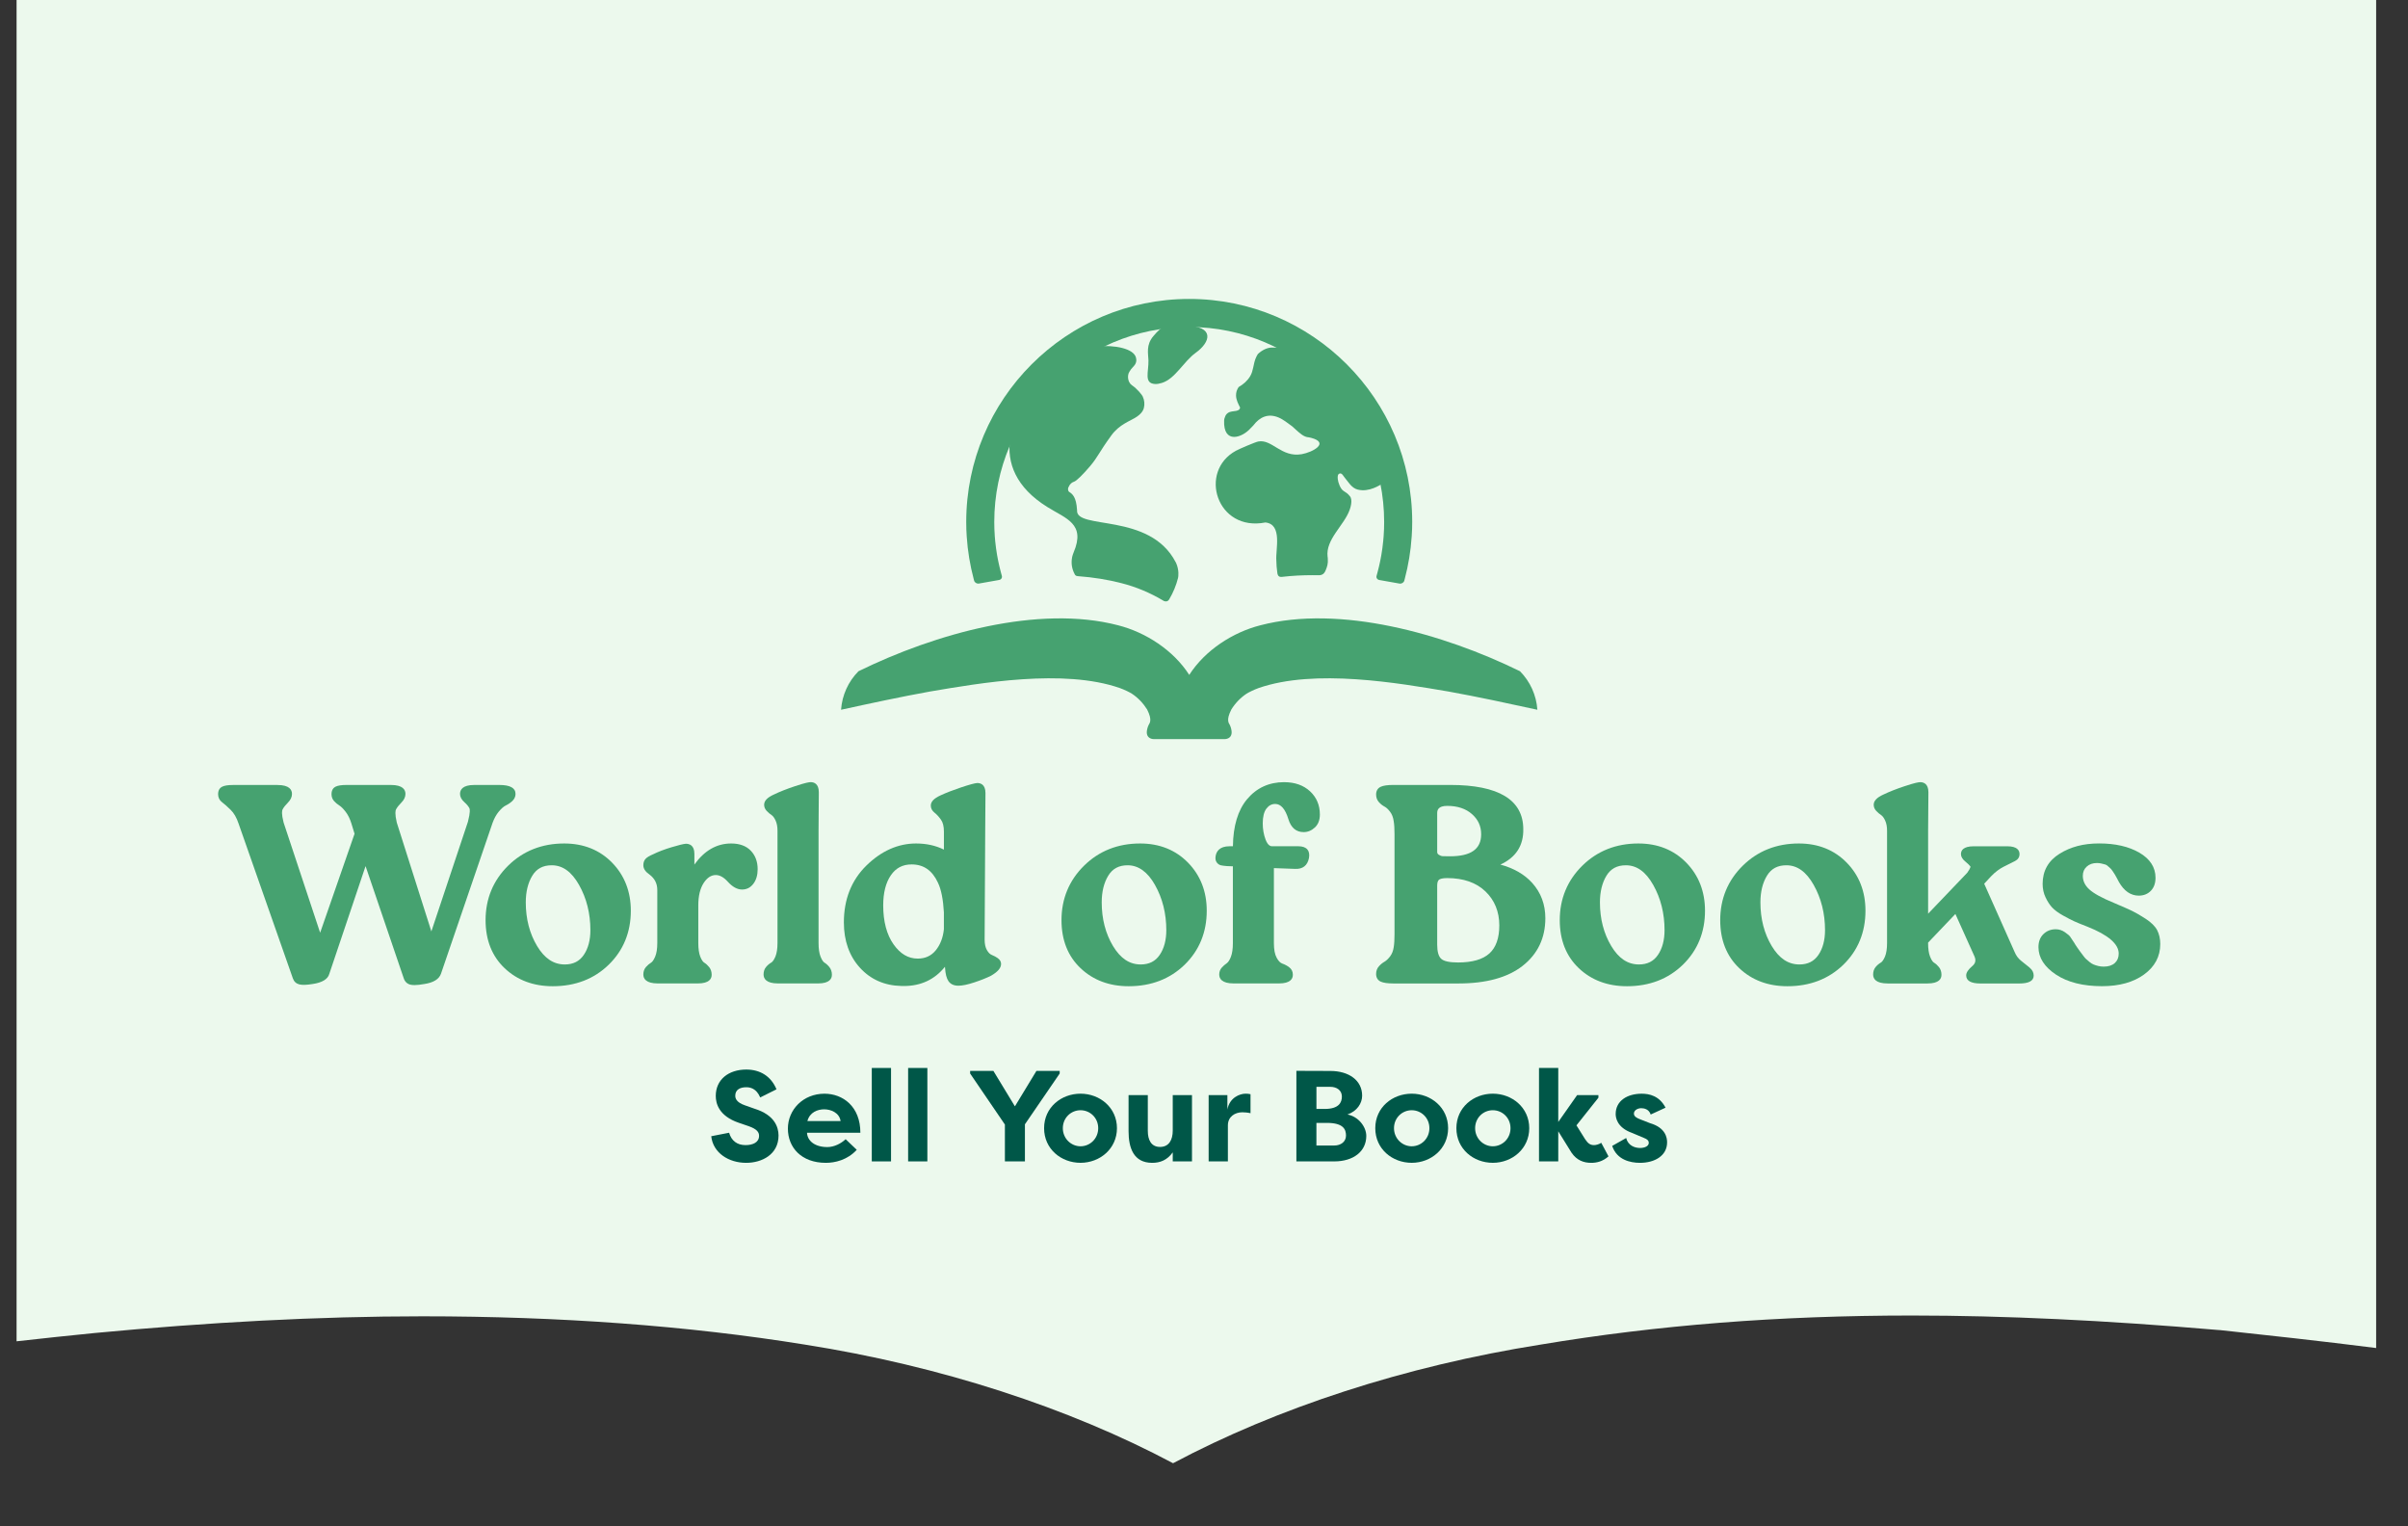 <svg width="101" height="64" viewBox="0 0 101 64" fill="none" xmlns="http://www.w3.org/2000/svg">
<rect x="0" y="0" width="101" height="64" fill="#333333" stroke="none"/>
<g clip-path="url(#clip0_4718_6074)">
<path d="M96.222 56.119C97.369 56.248 98.517 56.385 99.664 56.53V-35.599H0.695V56.248C1.791 56.127 2.886 56.006 3.968 55.901H3.981C3.981 55.901 3.981 55.901 3.968 55.901C8.728 55.45 13.357 55.2 17.725 55.2C23.462 55.2 28.86 55.595 33.75 56.385C39.448 57.28 44.834 59.038 49.202 61.361C53.557 59.046 58.916 57.288 64.627 56.385C69.504 55.571 74.59 55.167 80.183 55.167C84.095 55.167 88.294 55.369 93.014 55.772L93.132 55.78C94.162 55.893 95.192 56.006 96.222 56.119Z" fill="#ECF9ED"/>
</g>
<path d="M63.755 28.149C60.527 26.567 56.196 25.353 52.867 26.221C51.711 26.515 50.547 27.263 49.881 28.302C49.214 27.262 48.05 26.515 46.895 26.221C43.566 25.353 39.234 26.567 36.007 28.149C35.582 28.579 35.319 29.152 35.277 29.764C36.484 29.5 37.801 29.217 39.004 29C41.093 28.646 44.609 28.03 46.974 28.855C47.175 28.927 47.4 29.041 47.474 29.09C47.729 29.257 47.946 29.484 48.114 29.752C48.343 30.206 48.219 30.321 48.178 30.402C48.135 30.49 48.1 30.617 48.1 30.712C48.1 30.901 48.233 30.996 48.411 30.996H51.349C51.528 30.996 51.66 30.901 51.66 30.712C51.66 30.617 51.626 30.49 51.583 30.402C51.542 30.321 51.417 30.205 51.647 29.752C51.814 29.484 52.032 29.257 52.286 29.09C52.36 29.041 52.586 28.927 52.786 28.855C55.152 28.03 58.667 28.646 60.757 29C61.96 29.217 63.275 29.5 64.483 29.764C64.441 29.152 64.179 28.579 63.754 28.149H63.755Z" fill="#46A270"/>
<path d="M49.741 13.652C48.805 13.625 48.738 13.677 48.382 14.089C48.057 14.463 48.163 14.836 48.17 15.111C48.182 15.598 47.97 16.072 48.441 16.103C48.524 16.109 48.621 16.093 48.731 16.059C49.297 15.885 49.641 15.162 50.153 14.794C50.78 14.342 50.96 13.688 49.741 13.653H49.741V13.652Z" fill="#46A270"/>
<path d="M53.363 14.574C53.146 14.574 52.933 14.683 52.757 14.849C52.719 14.91 52.686 14.977 52.658 15.049C52.568 15.286 52.57 15.548 52.44 15.77C52.325 15.967 52.149 16.119 51.953 16.231C51.88 16.335 51.839 16.46 51.844 16.592C51.85 16.775 51.934 16.932 52.014 17.091C52.005 17.162 51.968 17.207 51.845 17.231C51.733 17.252 51.604 17.248 51.505 17.316C51.435 17.363 51.395 17.429 51.375 17.503C51.351 17.552 51.345 17.617 51.344 17.636C51.307 18.635 52.106 18.363 52.465 17.947C52.489 17.919 52.526 17.882 52.568 17.843C52.568 17.841 52.569 17.84 52.57 17.839C52.842 17.484 53.19 17.328 53.621 17.505C53.827 17.59 54.009 17.743 54.198 17.878C54.248 17.925 54.299 17.972 54.351 18.017C54.506 18.153 54.682 18.331 54.897 18.34C54.931 18.348 54.965 18.356 54.998 18.362C55.78 18.572 55.06 18.965 54.6 19.046C53.743 19.197 53.353 18.402 52.774 18.515C52.652 18.538 51.995 18.818 51.84 18.902C50.247 19.771 51.035 22.31 53.074 21.91C53.803 21.984 53.497 23.047 53.534 23.501C53.536 23.669 53.549 23.835 53.573 24C53.575 24.014 53.577 24.028 53.579 24.043C53.582 24.059 53.594 24.212 53.762 24.193C53.779 24.191 53.796 24.189 53.813 24.187C54.213 24.142 54.626 24.12 55.057 24.12C55.127 24.12 55.198 24.12 55.269 24.122C55.288 24.122 55.306 24.123 55.325 24.123C55.514 24.122 55.571 23.981 55.578 23.968C55.587 23.949 55.596 23.929 55.605 23.91C55.669 23.765 55.708 23.615 55.693 23.452C55.696 23.392 55.686 23.358 55.684 23.35C55.594 22.62 56.377 22.035 56.61 21.379C56.633 21.315 56.751 20.973 56.622 20.812C56.526 20.692 56.468 20.662 56.344 20.58C56.22 20.497 56.125 20.234 56.111 20.091C56.098 19.957 56.114 19.875 56.198 19.857C56.282 19.838 56.331 19.939 56.359 19.974C56.562 20.226 56.697 20.469 56.947 20.531C57.429 20.652 57.879 20.342 58.03 20.253C57.596 17.715 56.108 14.5 53.363 14.576V14.574H53.363Z" fill="#46A270"/>
<path d="M49.312 23.576C48.224 21.472 45.112 22.235 45.176 21.398C45.145 20.84 44.979 20.713 44.85 20.631C44.788 20.593 44.791 20.488 44.807 20.45C44.873 20.29 44.961 20.227 45.052 20.199C45.15 20.169 45.426 19.899 45.73 19.539C46.052 19.157 46.093 18.976 46.609 18.265C46.958 17.783 47.401 17.666 47.685 17.474C47.819 17.383 47.938 17.263 47.977 17.111C48.016 16.96 48.007 16.788 47.927 16.62C47.897 16.558 47.701 16.307 47.481 16.158C47.296 16.034 47.273 15.745 47.368 15.594C47.436 15.485 47.439 15.476 47.556 15.353C47.673 15.229 47.675 15.095 47.645 14.989C47.439 14.253 44.568 14.318 44.12 15.524C42.345 17.133 41.297 19.623 43.926 21.26C44.711 21.752 45.546 21.957 45.032 23.166C45.018 23.198 44.978 23.311 44.976 23.333C44.972 23.344 44.97 23.357 44.968 23.369C44.919 23.627 44.96 23.862 45.077 24.079C45.078 24.082 45.08 24.085 45.082 24.089C45.086 24.097 45.111 24.155 45.197 24.16C45.203 24.16 45.21 24.16 45.216 24.162C45.859 24.21 46.472 24.308 47.044 24.457C47.658 24.613 48.251 24.864 48.793 25.188C48.798 25.191 48.803 25.194 48.808 25.198C48.83 25.211 48.957 25.26 49.029 25.15C49.035 25.141 49.041 25.132 49.047 25.122C49.208 24.849 49.331 24.554 49.411 24.24C49.425 24.186 49.465 23.914 49.33 23.608C49.325 23.597 49.319 23.586 49.313 23.575H49.312V23.576Z" fill="#46A270"/>
<path d="M59.228 22.199C59.232 22.096 59.233 21.993 59.233 21.889C59.233 16.732 55.037 12.536 49.88 12.536C44.723 12.536 40.527 16.732 40.527 21.89C40.527 21.994 40.529 22.096 40.532 22.2C40.535 22.285 40.539 22.369 40.545 22.452C40.546 22.469 40.547 22.486 40.548 22.503C40.588 23.11 40.687 23.702 40.838 24.273L40.858 24.35C40.882 24.433 40.974 24.488 41.063 24.471L41.903 24.322C41.992 24.308 42.045 24.228 42.02 24.145C42.02 24.145 42.02 24.143 42.002 24.078C42.002 24.078 42 24.073 41.999 24.07C41.99 24.038 41.983 24.006 41.974 23.974C41.967 23.947 41.96 23.919 41.953 23.892C41.942 23.849 41.931 23.806 41.921 23.763C41.915 23.735 41.908 23.707 41.902 23.678C41.892 23.635 41.883 23.591 41.873 23.547C41.868 23.521 41.863 23.494 41.857 23.467C41.848 23.42 41.839 23.375 41.831 23.328C41.827 23.306 41.824 23.285 41.819 23.263C41.788 23.077 41.762 22.89 41.743 22.701C41.743 22.699 41.743 22.697 41.742 22.694C41.737 22.64 41.733 22.587 41.729 22.534C41.727 22.518 41.726 22.502 41.724 22.486C41.724 22.481 41.724 22.476 41.724 22.472C41.717 22.382 41.712 22.292 41.709 22.2V22.186C41.709 22.181 41.709 22.176 41.708 22.171C41.705 22.078 41.703 21.984 41.703 21.89C41.703 17.381 45.371 13.713 49.88 13.713C54.388 13.713 58.056 17.381 58.056 21.89C58.056 21.984 58.055 22.078 58.051 22.171C58.051 22.176 58.051 22.181 58.05 22.186C58.05 22.191 58.05 22.196 58.05 22.201C58.046 22.292 58.041 22.382 58.035 22.472C58.035 22.476 58.035 22.481 58.034 22.486C58.032 22.502 58.031 22.518 58.03 22.535C58.025 22.588 58.021 22.641 58.016 22.695C58.016 22.697 58.016 22.7 58.015 22.703C57.997 22.892 57.971 23.079 57.94 23.263C57.936 23.285 57.933 23.307 57.928 23.329C57.92 23.375 57.911 23.422 57.902 23.467C57.897 23.494 57.891 23.521 57.886 23.548C57.876 23.592 57.867 23.636 57.857 23.679C57.851 23.708 57.844 23.735 57.838 23.764C57.828 23.807 57.817 23.849 57.806 23.892C57.799 23.92 57.792 23.947 57.785 23.975C57.776 24.007 57.769 24.039 57.76 24.07C57.759 24.073 57.759 24.076 57.757 24.079C57.739 24.144 57.739 24.146 57.739 24.146C57.714 24.229 57.767 24.308 57.856 24.323L58.696 24.472C58.785 24.489 58.877 24.435 58.901 24.351L58.921 24.274C59.072 23.703 59.171 23.111 59.211 22.503C59.212 22.486 59.212 22.469 59.214 22.453C59.219 22.369 59.224 22.285 59.227 22.2L59.228 22.199Z" fill="#46A270"/>
<path d="M20.923 34.033C21.028 33.906 21.127 33.82 21.214 33.778C21.318 33.728 21.41 33.665 21.489 33.59C21.578 33.506 21.623 33.406 21.623 33.293C21.623 33.044 21.395 32.918 20.944 32.918H19.892C19.399 32.918 19.295 33.122 19.295 33.293C19.295 33.415 19.356 33.531 19.477 33.639C19.575 33.726 19.646 33.812 19.689 33.893C19.706 33.926 19.734 34.048 19.626 34.463L18.093 39.059L16.642 34.493C16.556 34.119 16.586 33.987 16.611 33.941C16.662 33.85 16.737 33.755 16.833 33.659C16.948 33.544 17.006 33.422 17.006 33.293C17.006 33.122 16.9 32.918 16.397 32.918H14.527C14.319 32.918 14.171 32.942 14.074 32.99C13.997 33.029 13.905 33.114 13.905 33.306C13.905 33.417 13.941 33.513 14.011 33.592C14.074 33.663 14.15 33.727 14.237 33.781C14.311 33.827 14.399 33.916 14.499 34.045C14.598 34.174 14.678 34.337 14.738 34.53L14.871 34.964L13.428 39.115L11.895 34.492C11.799 34.12 11.828 33.988 11.853 33.942C11.903 33.851 11.978 33.756 12.075 33.66C12.189 33.545 12.247 33.422 12.247 33.294C12.247 33.123 12.142 32.919 11.638 32.919H9.769C9.562 32.919 9.414 32.943 9.317 32.991C9.24 33.03 9.148 33.115 9.148 33.306C9.148 33.446 9.205 33.56 9.317 33.644C9.408 33.711 9.527 33.817 9.672 33.959C9.812 34.094 9.923 34.287 10.005 34.533L12.285 41.032C12.332 41.164 12.423 41.248 12.557 41.282C12.677 41.312 12.858 41.306 13.111 41.265C13.513 41.207 13.749 41.063 13.811 40.843L15.333 36.321L16.936 41.03C16.983 41.169 17.079 41.26 17.215 41.293C17.262 41.304 17.319 41.31 17.387 41.31C17.496 41.31 17.632 41.295 17.798 41.265C18.183 41.207 18.418 41.061 18.497 40.832L20.659 34.51C20.726 34.324 20.814 34.164 20.921 34.034H20.923V34.033Z" fill="#46A270"/>
<path d="M23.665 35.372C22.73 35.372 21.939 35.686 21.312 36.304C20.685 36.923 20.367 37.691 20.367 38.587C20.367 39.422 20.636 40.1 21.166 40.602C21.695 41.104 22.375 41.358 23.185 41.358C24.127 41.358 24.917 41.054 25.531 40.456C26.147 39.856 26.459 39.094 26.459 38.19C26.459 37.388 26.194 36.709 25.673 36.176C25.151 35.642 24.475 35.372 23.665 35.372ZM24.483 40.049C24.3 40.315 24.041 40.445 23.688 40.445C23.22 40.445 22.84 40.192 22.528 39.673C22.213 39.149 22.053 38.532 22.053 37.84C22.053 37.395 22.146 37.018 22.329 36.719C22.508 36.428 22.773 36.286 23.139 36.286C23.599 36.286 23.974 36.555 24.287 37.109C24.603 37.668 24.763 38.307 24.763 39.008C24.763 39.427 24.669 39.778 24.483 40.049H24.483Z" fill="#46A270"/>
<path d="M30.666 35.372C30.061 35.372 29.543 35.669 29.125 36.257V35.805C29.125 35.439 28.905 35.383 28.768 35.383H28.767C28.661 35.392 28.46 35.44 28.157 35.532C27.858 35.623 27.602 35.721 27.401 35.821C27.242 35.888 27.137 35.951 27.079 36.014C27.016 36.081 26.984 36.173 26.984 36.285C26.984 36.426 27.07 36.556 27.235 36.669C27.46 36.836 27.569 37.05 27.569 37.325V39.546C27.569 39.785 27.539 39.976 27.481 40.114C27.412 40.28 27.35 40.343 27.311 40.367C27.235 40.413 27.163 40.475 27.096 40.55C27.022 40.633 26.984 40.739 26.984 40.866C26.984 41.037 27.09 41.241 27.593 41.241H29.265C29.749 41.241 29.85 41.044 29.85 40.877C29.85 40.753 29.815 40.645 29.747 40.559C29.683 40.479 29.612 40.414 29.535 40.367C29.496 40.343 29.436 40.281 29.371 40.115C29.317 39.976 29.289 39.785 29.289 39.546V37.968C29.289 37.571 29.366 37.254 29.517 37.025C29.664 36.803 29.83 36.695 30.024 36.695C30.189 36.695 30.358 36.789 30.526 36.975C30.723 37.193 30.924 37.303 31.123 37.303C31.323 37.303 31.478 37.221 31.601 37.058C31.719 36.902 31.779 36.697 31.779 36.449C31.779 36.135 31.682 35.874 31.49 35.674C31.298 35.474 31.021 35.372 30.668 35.372H30.666Z" fill="#46A270"/>
<path d="M34.579 40.367C34.541 40.343 34.481 40.281 34.416 40.115C34.361 39.976 34.333 39.784 34.333 39.546V34.824L34.344 33.222C34.344 32.855 34.131 32.8 34.004 32.8C33.94 32.8 33.799 32.818 33.333 32.973C32.992 33.087 32.696 33.204 32.455 33.321C32.183 33.443 32.051 33.583 32.051 33.748C32.051 33.844 32.087 33.931 32.158 34.006C32.219 34.072 32.288 34.131 32.363 34.181C32.422 34.22 32.479 34.297 32.531 34.409C32.584 34.524 32.611 34.667 32.611 34.835V39.546C32.611 39.784 32.581 39.975 32.524 40.114C32.454 40.279 32.39 40.343 32.349 40.366C32.268 40.413 32.195 40.475 32.131 40.552C32.062 40.634 32.027 40.74 32.027 40.866C32.027 41.037 32.133 41.241 32.636 41.241H34.307C34.792 41.241 34.893 41.044 34.893 40.877C34.893 40.753 34.858 40.646 34.79 40.559C34.727 40.479 34.655 40.414 34.578 40.367H34.579Z" fill="#46A270"/>
<path d="M41.854 40.183C41.779 40.13 41.694 40.083 41.599 40.046C41.525 40.017 41.456 39.949 41.395 39.843C41.331 39.734 41.299 39.586 41.299 39.406L41.323 34.859L41.334 33.258C41.334 32.891 41.122 32.836 40.989 32.836H40.989C40.881 32.844 40.659 32.904 40.311 33.02C39.971 33.134 39.68 33.247 39.446 33.356C39.173 33.48 39.041 33.619 39.041 33.783C39.041 33.9 39.096 34.001 39.203 34.085C39.287 34.151 39.375 34.246 39.464 34.369C39.548 34.484 39.591 34.653 39.591 34.871V35.629C39.248 35.458 38.856 35.372 38.423 35.372C37.667 35.372 36.966 35.684 36.339 36.298C35.712 36.913 35.395 37.715 35.395 38.681C35.395 39.452 35.621 40.091 36.068 40.582C36.515 41.074 37.099 41.331 37.801 41.347C37.838 41.349 37.875 41.349 37.911 41.349C38.624 41.349 39.203 41.079 39.635 40.542L39.638 40.58C39.654 40.845 39.702 41.031 39.784 41.148C39.872 41.273 40.012 41.336 40.199 41.336C40.364 41.336 40.581 41.291 40.864 41.198C41.139 41.108 41.374 41.014 41.568 40.917C41.851 40.754 41.989 40.592 41.989 40.423C41.989 40.33 41.943 40.249 41.854 40.184V40.183ZM39.59 38.272V38.969C39.553 39.325 39.436 39.624 39.245 39.857C39.054 40.087 38.808 40.199 38.493 40.199C38.093 40.199 37.761 40.002 37.476 39.598C37.191 39.191 37.045 38.643 37.045 37.967C37.045 37.439 37.153 37.014 37.366 36.705C37.576 36.399 37.861 36.25 38.236 36.25C38.741 36.25 39.102 36.501 39.341 37.017C39.476 37.295 39.56 37.718 39.591 38.272H39.59Z" fill="#46A270"/>
<path d="M47.821 35.372C46.886 35.372 46.095 35.686 45.468 36.304C44.841 36.923 44.523 37.691 44.523 38.587C44.523 39.422 44.792 40.1 45.323 40.602C45.852 41.104 46.531 41.358 47.341 41.358C48.283 41.358 49.073 41.054 49.688 40.456C50.303 39.856 50.615 39.094 50.615 38.19C50.615 37.388 50.351 36.709 49.83 36.176C49.307 35.642 48.632 35.372 47.821 35.372ZM48.639 40.049C48.456 40.315 48.197 40.445 47.844 40.445C47.376 40.445 46.997 40.192 46.684 39.673C46.369 39.149 46.21 38.532 46.21 37.84C46.21 37.395 46.302 37.018 46.486 36.719C46.664 36.428 46.929 36.286 47.295 36.286C47.749 36.286 48.135 36.563 48.443 37.109C48.759 37.668 48.919 38.307 48.919 39.008C48.919 39.427 48.825 39.778 48.639 40.049H48.639Z" fill="#46A270"/>
<path d="M53.864 32.8C53.229 32.8 52.705 33.04 52.307 33.515C51.923 33.974 51.723 34.637 51.713 35.488H51.573C51.146 35.488 51.02 35.711 50.988 35.898C50.969 36.011 50.985 36.103 51.037 36.17C51.086 36.234 51.147 36.274 51.219 36.289C51.276 36.301 51.358 36.312 51.465 36.32L51.711 36.329V39.557C51.711 39.789 51.683 39.978 51.629 40.122C51.577 40.257 51.517 40.35 51.456 40.393C51.378 40.446 51.306 40.509 51.244 40.579C51.174 40.658 51.139 40.755 51.139 40.866C51.139 41.037 51.244 41.241 51.748 41.241H53.641C54.125 41.241 54.227 41.044 54.227 40.877C54.227 40.745 54.176 40.64 54.075 40.564C53.988 40.497 53.889 40.445 53.781 40.407C53.698 40.378 53.618 40.295 53.546 40.16C53.47 40.02 53.432 39.816 53.432 39.557V36.405L54.315 36.437C54.637 36.455 54.842 36.297 54.903 35.981C54.93 35.828 54.907 35.708 54.836 35.623C54.76 35.534 54.634 35.488 54.459 35.488H53.36C53.318 35.488 53.188 35.488 53.082 35.207C53.004 34.998 52.964 34.771 52.964 34.531C52.964 34.252 53.016 34.043 53.119 33.908C53.218 33.778 53.339 33.714 53.489 33.714C53.725 33.714 53.911 33.929 54.04 34.354C54.151 34.713 54.366 34.895 54.681 34.895C54.855 34.895 55.012 34.829 55.151 34.7C55.29 34.57 55.36 34.387 55.36 34.158C55.36 33.765 55.221 33.437 54.946 33.182C54.672 32.929 54.308 32.801 53.863 32.801L53.864 32.8Z" fill="#46A270"/>
<path d="M62.931 36.256C63.584 35.958 63.907 35.457 63.892 34.764C63.885 33.539 62.854 32.917 60.829 32.917H58.445C58.198 32.917 58.024 32.942 57.912 32.994C57.786 33.053 57.719 33.164 57.719 33.316C57.719 33.443 57.758 33.551 57.836 33.638C57.908 33.718 57.99 33.783 58.079 33.829C58.151 33.867 58.227 33.939 58.306 34.043C58.384 34.145 58.435 34.278 58.457 34.438C58.48 34.574 58.491 34.754 58.491 34.975V39.183C58.491 39.404 58.48 39.586 58.457 39.722C58.435 39.874 58.385 40.002 58.307 40.105C58.227 40.209 58.15 40.283 58.077 40.326C57.988 40.376 57.908 40.442 57.837 40.521C57.759 40.608 57.719 40.716 57.719 40.843C57.719 40.995 57.786 41.107 57.913 41.165C58.025 41.216 58.199 41.242 58.445 41.242H61.18C62.337 41.242 63.24 40.993 63.866 40.502C64.497 40.007 64.817 39.335 64.817 38.505C64.817 37.929 64.631 37.431 64.266 37.026C63.943 36.668 63.495 36.409 62.931 36.256ZM60.817 35.909C60.676 35.909 60.576 35.907 60.511 35.904C60.458 35.901 60.403 35.881 60.347 35.844C60.301 35.815 60.281 35.778 60.281 35.723V34.098C60.281 33.969 60.325 33.795 60.7 33.795C61.132 33.795 61.482 33.911 61.74 34.14C61.999 34.369 62.125 34.646 62.125 34.987C62.125 35.607 61.697 35.909 60.817 35.909V35.909ZM60.359 36.89C60.398 36.86 60.489 36.823 60.701 36.823C61.38 36.823 61.92 37.012 62.305 37.382C62.69 37.752 62.886 38.232 62.886 38.809C62.886 39.339 62.746 39.734 62.471 39.983C62.193 40.235 61.751 40.362 61.157 40.362C60.795 40.362 60.556 40.309 60.446 40.206C60.337 40.104 60.281 39.905 60.281 39.615V37.137C60.281 37.013 60.308 36.93 60.359 36.89V36.89Z" fill="#46A270"/>
<path d="M68.719 35.372C67.785 35.372 66.993 35.686 66.367 36.304C65.74 36.923 65.422 37.691 65.422 38.587C65.422 39.422 65.691 40.1 66.221 40.602C66.75 41.104 67.43 41.358 68.24 41.358C69.181 41.358 69.971 41.054 70.586 40.456C71.201 39.856 71.514 39.094 71.514 38.19C71.514 37.388 71.249 36.709 70.728 36.176C70.206 35.642 69.53 35.372 68.719 35.372ZM69.537 40.049C69.354 40.315 69.094 40.445 68.742 40.445C68.274 40.445 67.894 40.192 67.582 39.673C67.267 39.149 67.107 38.532 67.107 37.84C67.107 37.395 67.2 37.018 67.383 36.719C67.562 36.428 67.827 36.286 68.193 36.286C68.653 36.286 69.028 36.555 69.341 37.109C69.657 37.668 69.817 38.307 69.817 39.008C69.817 39.427 69.723 39.778 69.537 40.049H69.537Z" fill="#46A270"/>
<path d="M75.45 35.372C74.515 35.372 73.724 35.686 73.097 36.304C72.47 36.923 72.152 37.691 72.152 38.587C72.152 39.422 72.421 40.1 72.952 40.602C73.481 41.104 74.16 41.358 74.97 41.358C75.912 41.358 76.702 41.054 77.317 40.456C77.932 39.856 78.244 39.094 78.244 38.19C78.244 37.388 77.98 36.709 77.458 36.176C76.936 35.642 76.26 35.372 75.45 35.372ZM76.268 40.049C76.085 40.315 75.826 40.445 75.473 40.445C75.005 40.445 74.626 40.192 74.313 39.673C73.998 39.149 73.838 38.532 73.838 37.84C73.838 37.395 73.931 37.018 74.115 36.719C74.293 36.428 74.558 36.286 74.924 36.286C75.384 36.286 75.759 36.555 76.072 37.109C76.388 37.668 76.548 38.307 76.548 39.008C76.548 39.427 76.454 39.778 76.268 40.049H76.268Z" fill="#46A270"/>
<path d="M85.13 40.577C85.032 40.499 84.915 40.405 84.779 40.296C84.653 40.196 84.561 40.072 84.502 39.926L83.224 37.059L83.518 36.743C83.683 36.57 83.865 36.434 84.059 36.337L84.515 36.109C84.64 36.046 84.706 35.946 84.706 35.817C84.706 35.668 84.617 35.489 84.19 35.489H82.788C82.342 35.489 82.249 35.667 82.249 35.817C82.249 35.925 82.313 36.033 82.439 36.135C82.542 36.22 82.613 36.289 82.647 36.337C82.647 36.337 82.665 36.392 82.511 36.602L80.872 38.316V34.825L80.884 33.223C80.884 32.856 80.67 32.801 80.543 32.801C80.479 32.801 80.338 32.819 79.872 32.974C79.531 33.087 79.235 33.205 78.994 33.321C78.722 33.444 78.59 33.584 78.59 33.748C78.59 33.845 78.626 33.932 78.697 34.007C78.758 34.073 78.827 34.132 78.902 34.182C78.961 34.221 79.018 34.297 79.07 34.41C79.123 34.525 79.15 34.668 79.15 34.836V39.546C79.15 39.785 79.12 39.976 79.063 40.115C78.993 40.28 78.929 40.343 78.888 40.367C78.807 40.414 78.734 40.476 78.671 40.552C78.601 40.636 78.566 40.741 78.566 40.867C78.566 41.038 78.672 41.242 79.175 41.242H80.847C81.331 41.242 81.432 41.044 81.432 40.878C81.432 40.753 81.397 40.646 81.329 40.559C81.265 40.48 81.194 40.415 81.117 40.368C81.078 40.344 81.018 40.281 80.954 40.116C80.899 39.977 80.871 39.785 80.871 39.546V39.529L82.016 38.328L82.814 40.102C82.888 40.268 82.86 40.398 82.728 40.51C82.554 40.658 82.469 40.786 82.469 40.903C82.469 41.129 82.67 41.243 83.067 41.243H84.692C85.096 41.243 85.3 41.133 85.3 40.914C85.3 40.783 85.242 40.67 85.127 40.578L85.13 40.577Z" fill="#46A270"/>
<path d="M90.48 39.009C90.393 38.843 90.231 38.683 90 38.532C89.776 38.387 89.588 38.277 89.443 38.207C89.297 38.136 89.046 38.025 88.673 37.866C88.168 37.66 87.817 37.467 87.63 37.295C87.449 37.129 87.361 36.943 87.361 36.728C87.361 36.568 87.414 36.442 87.524 36.342C87.636 36.24 87.777 36.191 87.956 36.191C88.019 36.191 88.08 36.198 88.137 36.212L88.301 36.253C88.335 36.262 88.374 36.286 88.415 36.324C88.467 36.371 88.505 36.406 88.529 36.426C88.537 36.433 88.562 36.458 88.621 36.545C88.666 36.613 88.695 36.657 88.706 36.676C88.718 36.695 88.747 36.747 88.793 36.831C88.839 36.916 88.865 36.966 88.874 36.985C89.09 37.365 89.37 37.559 89.708 37.559C89.914 37.559 90.085 37.49 90.215 37.355C90.345 37.221 90.41 37.037 90.41 36.809C90.41 36.371 90.18 36.016 89.726 35.754C89.284 35.499 88.72 35.37 88.048 35.37C87.377 35.37 86.847 35.516 86.386 35.802C85.914 36.095 85.675 36.52 85.675 37.066C85.675 37.27 85.716 37.462 85.799 37.634C85.879 37.804 85.972 37.945 86.074 38.056C86.176 38.166 86.329 38.279 86.529 38.391C86.725 38.5 86.886 38.584 87.009 38.639C87.131 38.694 87.309 38.767 87.555 38.862C88.425 39.207 88.866 39.586 88.866 39.988C88.866 40.155 88.812 40.285 88.703 40.385C88.592 40.485 88.435 40.536 88.236 40.536C88.157 40.536 88.08 40.527 88.008 40.509C87.935 40.491 87.869 40.47 87.813 40.447C87.761 40.427 87.707 40.393 87.65 40.347C87.591 40.298 87.541 40.256 87.501 40.221C87.466 40.189 87.421 40.137 87.371 40.068C87.316 39.993 87.275 39.938 87.247 39.903C87.22 39.869 87.178 39.809 87.121 39.725C87.05 39.623 87.024 39.578 87.014 39.558L87.01 39.551C86.905 39.389 86.845 39.299 86.82 39.267C86.803 39.243 86.761 39.199 86.612 39.094C86.495 39.012 86.365 38.969 86.226 38.969C86.02 38.969 85.847 39.037 85.709 39.171C85.571 39.305 85.5 39.489 85.5 39.718C85.5 40.162 85.751 40.552 86.245 40.877C86.73 41.195 87.376 41.356 88.166 41.356C88.887 41.356 89.479 41.192 89.925 40.869C90.38 40.541 90.609 40.11 90.609 39.59C90.609 39.369 90.565 39.173 90.479 39.007L90.48 39.009Z" fill="#46A270"/>
<path d="M30.581 47.501C30.678 47.837 30.916 48.021 31.269 48.021C31.567 48.021 31.838 47.913 31.838 47.631C31.838 47.485 31.756 47.35 31.398 47.225L30.986 47.084C30.146 46.797 30.022 46.271 30.022 45.957C30.022 45.274 30.558 44.852 31.301 44.852C31.886 44.852 32.341 45.133 32.569 45.681L31.886 46.022C31.724 45.637 31.458 45.594 31.301 45.594C31.041 45.594 30.84 45.697 30.84 45.947C30.84 46.044 30.867 46.223 31.247 46.353L31.647 46.494C32.498 46.759 32.65 47.269 32.655 47.616C32.655 48.412 31.962 48.764 31.295 48.764C30.569 48.764 29.908 48.352 29.832 47.648L30.58 47.502L30.581 47.501Z" fill="#005748"/>
<path d="M35.936 48.217C35.54 48.65 35.015 48.764 34.64 48.764C33.611 48.764 33.047 48.12 33.047 47.328C33.047 46.537 33.686 45.865 34.581 45.865C35.35 45.865 36.087 46.397 36.087 47.502H33.849C33.865 47.848 34.185 48.103 34.7 48.103C34.987 48.103 35.274 47.957 35.469 47.773L35.935 48.217H35.936ZM33.865 47.013H35.258C35.204 46.655 34.841 46.52 34.57 46.52C34.299 46.52 33.963 46.639 33.865 47.013Z" fill="#005748"/>
<path d="M36.566 48.704V44.786H37.373V48.704H36.566Z" fill="#005748"/>
<path d="M38.09 48.704V44.786H38.897V48.704H38.09Z" fill="#005748"/>
<path d="M42.572 46.39L43.471 44.91H44.447V45.019L42.989 47.148V48.703H42.149V47.159L40.691 45.019V44.91H41.667L42.566 46.39H42.572H42.572Z" fill="#005748"/>
<path d="M45.321 45.864C46.134 45.864 46.849 46.45 46.849 47.311C46.849 48.172 46.134 48.763 45.321 48.763C44.508 48.763 43.793 48.184 43.793 47.311C43.793 46.438 44.514 45.864 45.321 45.864ZM45.321 48.07C45.722 48.07 46.063 47.745 46.063 47.311C46.063 46.877 45.722 46.558 45.321 46.558C44.92 46.558 44.579 46.877 44.579 47.311C44.579 47.745 44.925 48.07 45.321 48.07Z" fill="#005748"/>
<path d="M49.996 48.704H49.189V48.325C48.956 48.65 48.663 48.764 48.328 48.764C47.548 48.764 47.336 48.141 47.336 47.437V45.924H48.143V47.42C48.143 47.805 48.284 48.097 48.658 48.097C49.031 48.097 49.189 47.8 49.189 47.414V45.924H49.996V48.704Z" fill="#005748"/>
<path d="M51.48 46.531C51.572 46.027 52.001 45.864 52.245 45.864C52.337 45.864 52.364 45.87 52.451 45.886V46.682C52.337 46.655 52.19 46.644 52.109 46.644C51.805 46.644 51.502 46.823 51.502 47.192V48.704H50.695V45.924H51.481V46.531H51.48Z" fill="#005748"/>
<path d="M56.515 46.737C56.97 46.819 57.307 47.246 57.307 47.637C57.307 48.282 56.771 48.704 55.963 48.704H54.375V44.906L55.8 44.911C56.57 44.911 57.133 45.301 57.133 45.947C57.133 46.266 56.922 46.597 56.516 46.738L56.515 46.737ZM55.562 46.504C56.158 46.504 56.283 46.233 56.283 45.984C56.283 45.713 56.056 45.577 55.801 45.577H55.216V46.504H55.562ZM55.215 47.089V48.038H55.963C56.244 48.038 56.456 47.875 56.456 47.621C56.456 47.366 56.353 47.089 55.654 47.089H55.215Z" fill="#005748"/>
<path d="M59.212 45.864C60.024 45.864 60.739 46.45 60.739 47.311C60.739 48.172 60.024 48.763 59.212 48.763C58.399 48.763 57.684 48.184 57.684 47.311C57.684 46.438 58.404 45.864 59.212 45.864ZM59.212 48.07C59.612 48.07 59.954 47.745 59.954 47.311C59.954 46.877 59.612 46.558 59.212 46.558C58.811 46.558 58.469 46.877 58.469 47.311C58.469 47.745 58.816 48.07 59.212 48.07Z" fill="#005748"/>
<path d="M62.614 45.864C63.427 45.864 64.142 46.45 64.142 47.311C64.142 48.172 63.427 48.763 62.614 48.763C61.801 48.763 61.086 48.184 61.086 47.311C61.086 46.438 61.807 45.864 62.614 45.864ZM62.614 48.07C63.015 48.07 63.356 47.745 63.356 47.311C63.356 46.877 63.015 46.558 62.614 46.558C62.213 46.558 61.872 46.877 61.872 47.311C61.872 47.745 62.218 48.07 62.614 48.07Z" fill="#005748"/>
<path d="M66.149 45.924H67.043V46.033L66.122 47.192L66.485 47.772C66.61 47.961 66.708 48.021 66.864 48.021C66.924 48.021 67.065 47.994 67.162 47.924L67.466 48.493C67.217 48.715 66.957 48.764 66.74 48.764C66.426 48.764 66.139 48.661 65.917 48.341L65.359 47.441V48.704H64.551V44.786H65.359V47.051L66.15 45.924L66.149 45.924Z" fill="#005748"/>
<path d="M68.207 47.723C68.288 48.043 68.569 48.141 68.792 48.141C68.971 48.141 69.155 48.07 69.155 47.929C69.155 47.837 69.1 47.773 68.949 47.718L68.461 47.512C67.8 47.279 67.767 46.841 67.767 46.716C67.767 46.158 68.261 45.865 68.857 45.865C69.176 45.865 69.599 45.952 69.859 46.451L69.236 46.738C69.165 46.516 68.965 46.473 68.84 46.473C68.688 46.473 68.532 46.56 68.532 46.7C68.532 46.819 68.651 46.884 68.792 46.938L69.209 47.101C69.865 47.291 69.924 47.718 69.924 47.903C69.924 48.472 69.399 48.764 68.786 48.764C68.374 48.764 67.811 48.635 67.621 48.054L68.207 47.723Z" fill="#005748"/>
<defs>
<clipPath id="clip0_4718_6074">
<rect width="98.969" height="61.361" fill="white" transform="translate(0.695)"/>
</clipPath>
</defs>
</svg>
